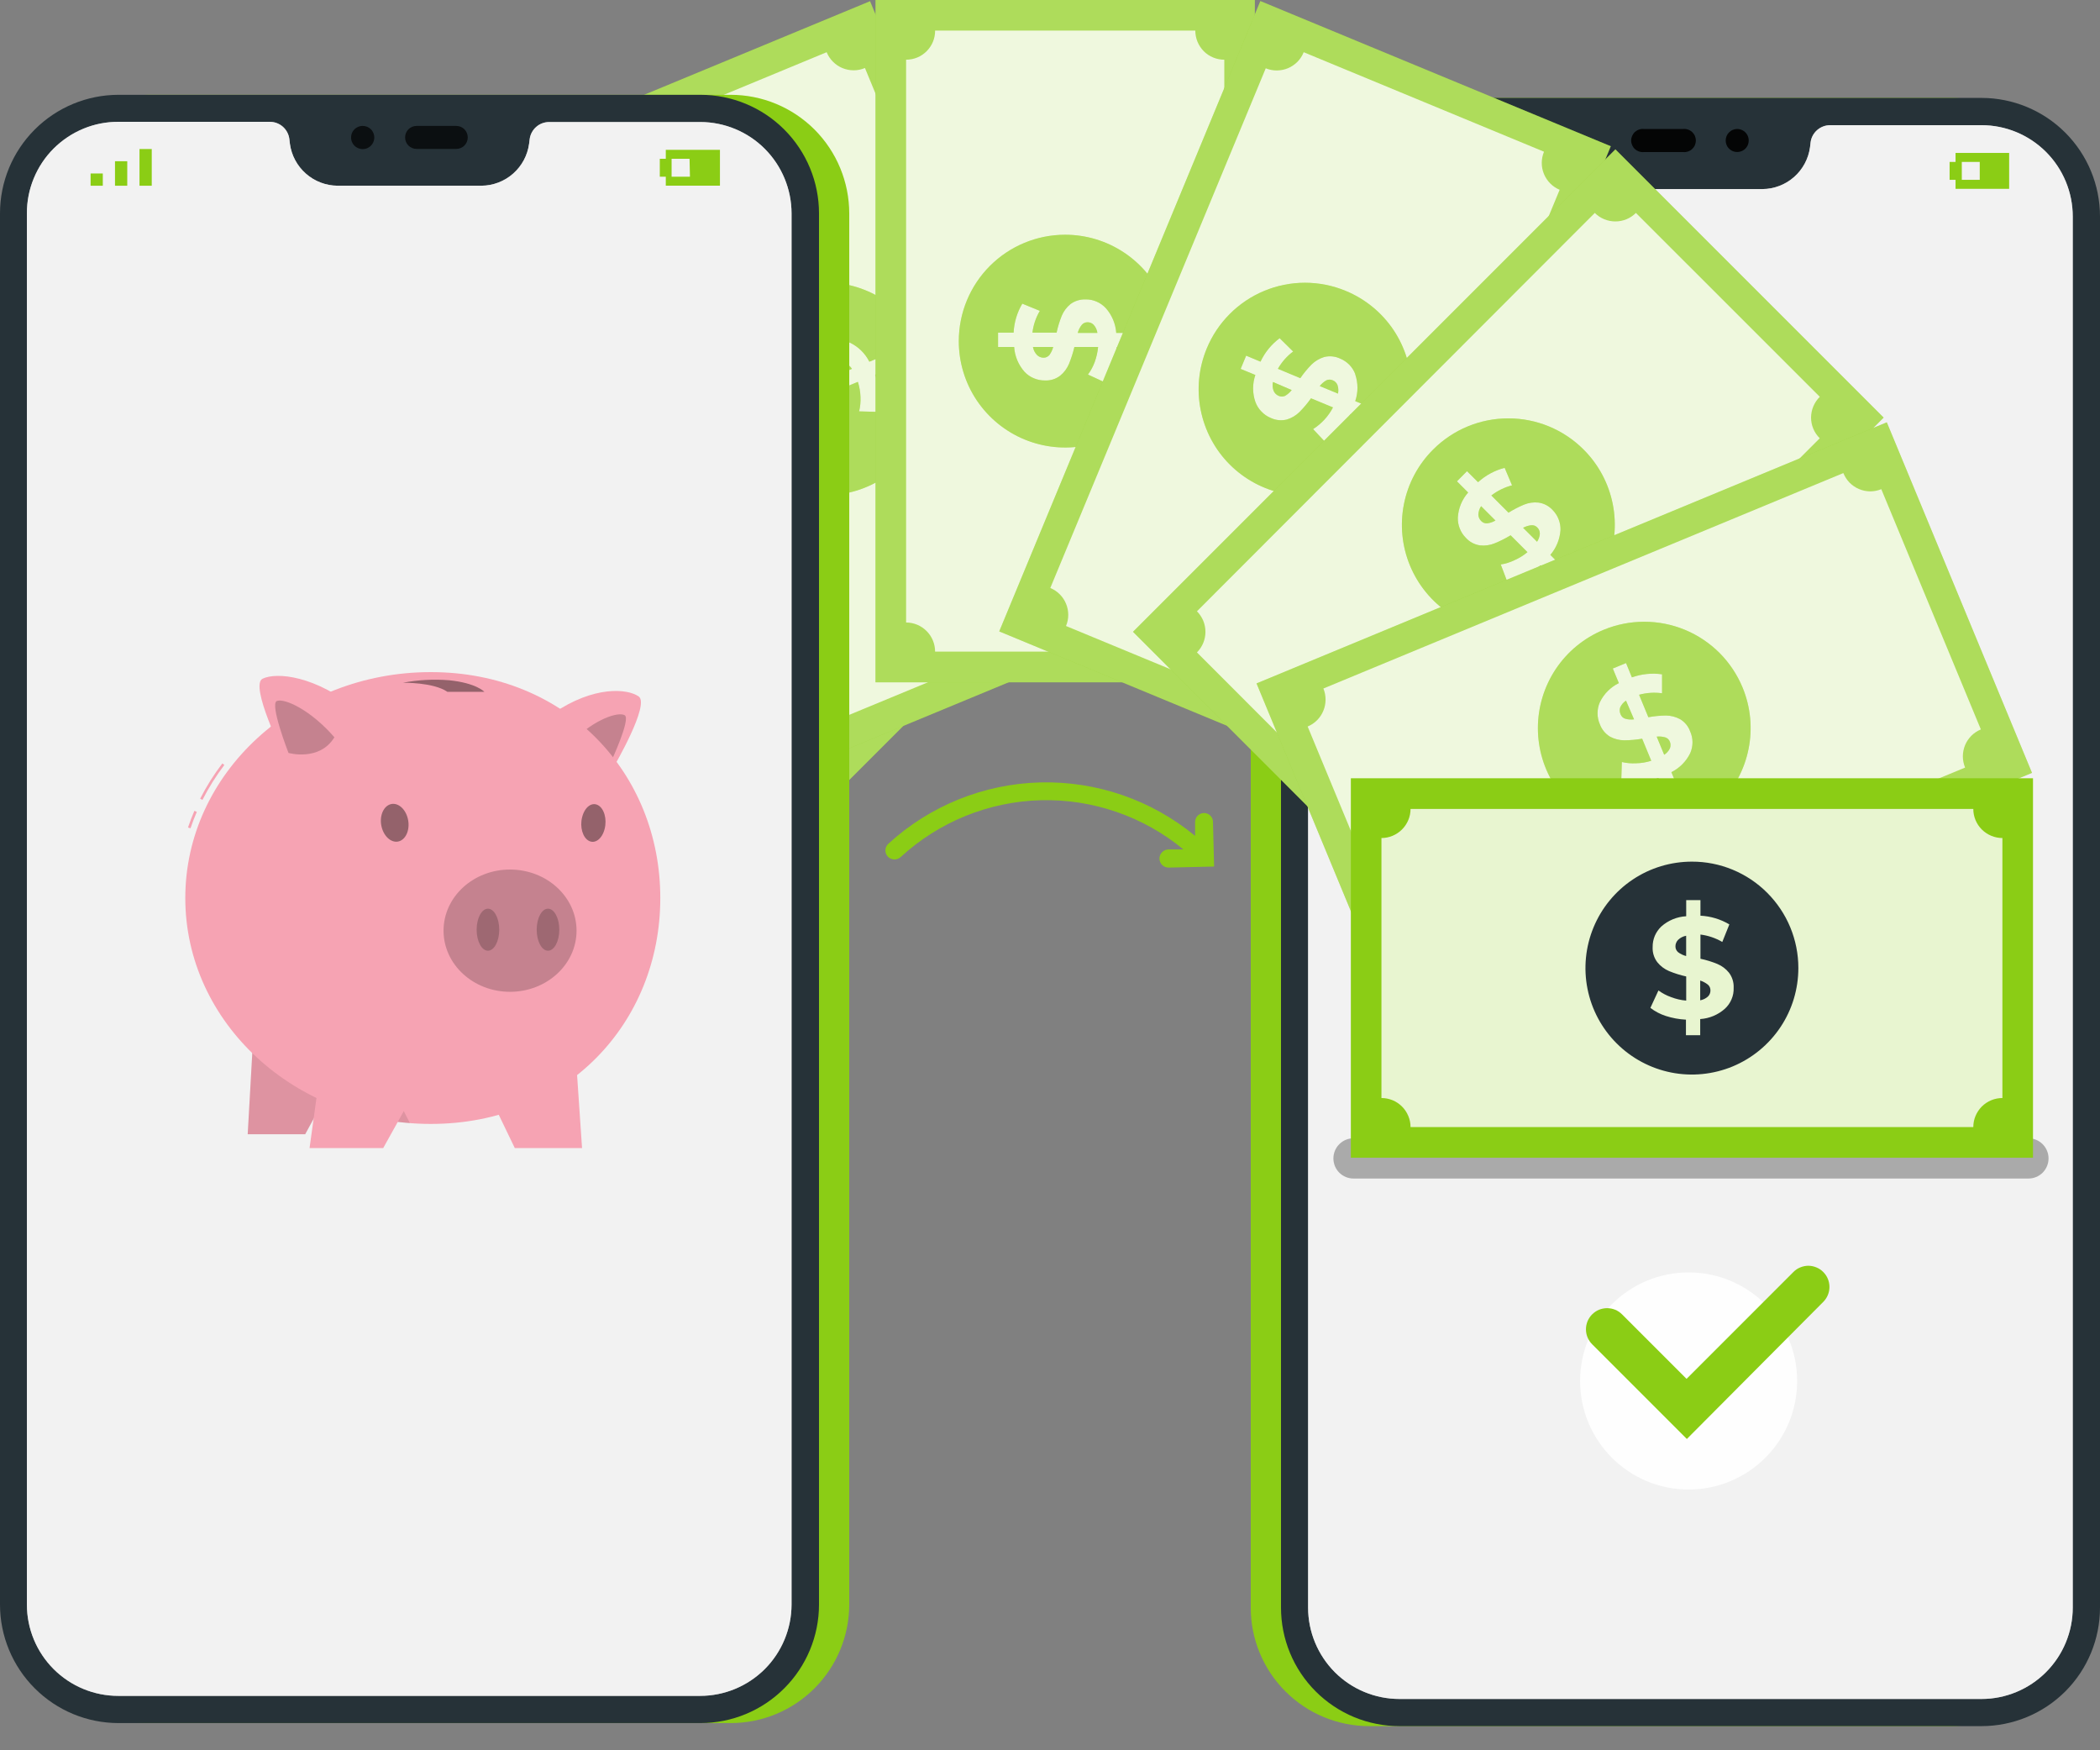 <svg width="42" height="35" viewBox="0 0 42 35" fill="none" xmlns="http://www.w3.org/2000/svg">
<rect x="0" y="0" width="42" height="35" fill="#808080" stroke="none"/>
<path d="M27.385 34.517H39.024C39.653 34.517 40.256 34.267 40.701 33.823C41.145 33.378 41.395 32.775 41.395 32.146V4.329C41.395 3.7 41.145 3.097 40.7 2.653C40.256 2.208 39.653 1.958 39.024 1.958H27.385C26.757 1.958 26.154 2.208 25.709 2.652C25.264 3.097 25.015 3.7 25.015 4.329V32.146C25.014 32.458 25.076 32.766 25.195 33.054C25.314 33.342 25.488 33.603 25.709 33.823C25.929 34.043 26.19 34.218 26.478 34.337C26.766 34.456 27.074 34.517 27.385 34.517Z" fill="#8BCD15"/>
<path d="M27.991 34.517H39.63C40.258 34.517 40.861 34.267 41.306 33.823C41.751 33.378 42 32.775 42 32.146V4.329C42 3.7 41.75 3.097 41.306 2.653C40.861 2.208 40.258 1.958 39.63 1.958H27.991C27.68 1.958 27.371 2.019 27.084 2.138C26.796 2.258 26.535 2.432 26.314 2.652C26.094 2.872 25.92 3.134 25.801 3.421C25.681 3.709 25.62 4.017 25.62 4.329V32.146C25.62 32.458 25.681 32.766 25.8 33.054C25.919 33.342 26.094 33.603 26.314 33.823C26.534 34.043 26.796 34.218 27.083 34.337C27.371 34.456 27.679 34.517 27.991 34.517Z" fill="#263238"/>
<path d="M27.99 2.503H31.015C31.11 2.503 31.203 2.537 31.275 2.601C31.347 2.664 31.393 2.751 31.405 2.846L31.418 2.941C31.448 3.173 31.562 3.386 31.737 3.54C31.913 3.694 32.138 3.78 32.372 3.781H35.247C35.48 3.78 35.706 3.694 35.881 3.54C36.056 3.386 36.17 3.173 36.201 2.941L36.212 2.846C36.224 2.751 36.271 2.664 36.343 2.601C36.415 2.538 36.508 2.503 36.604 2.503H39.629C40.113 2.503 40.577 2.695 40.92 3.038C41.262 3.38 41.455 3.845 41.455 4.329V32.147C41.455 32.631 41.262 33.096 40.92 33.438C40.578 33.781 40.113 33.974 39.629 33.974H27.99C27.505 33.974 27.04 33.782 26.697 33.439C26.355 33.096 26.162 32.631 26.162 32.147V4.329C26.163 3.844 26.355 3.38 26.698 3.038C27.041 2.695 27.505 2.503 27.99 2.503Z" fill="#BDBDBD"/>
<path opacity="0.8" d="M27.99 2.503H31.015C31.11 2.503 31.203 2.537 31.275 2.601C31.347 2.664 31.393 2.751 31.405 2.846L31.418 2.941C31.448 3.173 31.562 3.386 31.737 3.54C31.913 3.694 32.138 3.78 32.372 3.781H35.247C35.48 3.78 35.706 3.694 35.881 3.54C36.056 3.386 36.17 3.173 36.201 2.941L36.212 2.846C36.224 2.751 36.271 2.664 36.343 2.601C36.415 2.538 36.508 2.503 36.604 2.503H39.629C40.113 2.503 40.577 2.695 40.92 3.038C41.262 3.38 41.455 3.845 41.455 4.329V32.147C41.455 32.631 41.262 33.096 40.92 33.438C40.578 33.781 40.113 33.974 39.629 33.974H27.99C27.505 33.974 27.04 33.782 26.697 33.439C26.355 33.096 26.162 32.631 26.162 32.147V4.329C26.163 3.844 26.355 3.38 26.698 3.038C27.041 2.695 27.505 2.503 27.99 2.503Z" fill="white"/>
<g opacity="0.9">
<path d="M34.514 2.811C34.514 2.857 34.528 2.901 34.553 2.939C34.579 2.976 34.615 3.006 34.657 3.023C34.699 3.04 34.745 3.044 34.79 3.035C34.835 3.026 34.876 3.004 34.908 2.972C34.94 2.94 34.962 2.899 34.97 2.854C34.979 2.809 34.974 2.763 34.957 2.721C34.939 2.679 34.91 2.643 34.872 2.618C34.834 2.593 34.79 2.579 34.744 2.579C34.714 2.579 34.684 2.585 34.656 2.597C34.627 2.608 34.602 2.626 34.581 2.647C34.559 2.669 34.542 2.694 34.531 2.722C34.519 2.751 34.514 2.781 34.514 2.811Z" fill="black"/>
<path d="M32.874 2.579H33.666C33.698 2.576 33.73 2.58 33.76 2.591C33.791 2.601 33.819 2.618 33.842 2.639C33.866 2.661 33.885 2.688 33.898 2.717C33.91 2.746 33.917 2.778 33.917 2.81C33.917 2.842 33.91 2.874 33.898 2.903C33.885 2.933 33.866 2.959 33.842 2.981C33.819 3.003 33.791 3.019 33.76 3.03C33.73 3.04 33.698 3.044 33.666 3.041H32.874C32.842 3.044 32.81 3.04 32.78 3.03C32.749 3.019 32.722 3.003 32.698 2.981C32.674 2.959 32.656 2.933 32.643 2.903C32.63 2.874 32.623 2.842 32.623 2.81C32.623 2.778 32.63 2.746 32.643 2.717C32.656 2.688 32.674 2.661 32.698 2.639C32.722 2.618 32.749 2.601 32.78 2.591C32.81 2.58 32.842 2.576 32.874 2.579Z" fill="black"/>
</g>
<path d="M27.851 3.531H27.606V3.776H27.851V3.531Z" fill="#8BCD15"/>
<path d="M28.097 3.531V3.776H28.342V3.531V3.286H28.097V3.531Z" fill="#8BCD15"/>
<path d="M28.587 3.041V3.286V3.531V3.776H28.832V3.531V3.286V3.041H28.587Z" fill="#8BCD15"/>
<path d="M39.111 3.058V3.238H38.992V3.596H39.111V3.776H40.183V3.058H39.111ZM39.595 3.596H39.236V3.238H39.595V3.596Z" fill="#8BCD15"/>
<path opacity="0.9" d="M33.772 29.786C34.971 29.786 35.943 28.814 35.943 27.615C35.943 26.416 34.971 25.444 33.772 25.444C32.574 25.444 31.602 26.416 31.602 27.615C31.602 28.814 32.574 29.786 33.772 29.786Z" fill="white"/>
<path d="M33.737 28.775L31.843 26.881C31.804 26.842 31.773 26.796 31.751 26.744C31.73 26.693 31.719 26.638 31.719 26.582C31.719 26.527 31.73 26.472 31.751 26.42C31.773 26.369 31.804 26.322 31.843 26.283C31.883 26.244 31.929 26.212 31.98 26.191C32.032 26.17 32.087 26.159 32.142 26.159C32.198 26.159 32.253 26.17 32.304 26.191C32.356 26.212 32.402 26.244 32.441 26.283L33.731 27.573L35.868 25.436C35.907 25.396 35.953 25.365 36.005 25.344C36.056 25.323 36.111 25.311 36.167 25.311C36.222 25.311 36.277 25.323 36.328 25.344C36.38 25.365 36.426 25.396 36.465 25.436C36.545 25.515 36.589 25.622 36.589 25.735C36.589 25.847 36.545 25.954 36.465 26.034L33.737 28.775Z" fill="#8BCD15"/>
<path opacity="0.3" d="M40.568 23.567H27.071C26.964 23.567 26.861 23.525 26.786 23.45C26.71 23.374 26.668 23.271 26.668 23.165C26.668 23.058 26.71 22.955 26.786 22.88C26.861 22.804 26.964 22.762 27.071 22.762H40.568C40.675 22.762 40.777 22.804 40.853 22.88C40.928 22.955 40.971 23.058 40.971 23.165C40.971 23.271 40.928 23.374 40.853 23.45C40.777 23.525 40.675 23.567 40.568 23.567Z" fill="black"/>
<path d="M15.59 15.563H1.946V23.151H15.59V15.563Z" fill="#8BCD15"/>
<path opacity="0.3" d="M15.59 15.563H1.946V23.151H15.59V15.563Z" fill="white"/>
<path opacity="0.8" d="M14.978 21.957V16.758C14.823 16.758 14.675 16.696 14.566 16.587C14.457 16.478 14.396 16.33 14.396 16.176H3.14C3.14 16.33 3.079 16.478 2.97 16.587C2.861 16.696 2.713 16.758 2.559 16.758V21.957C2.635 21.957 2.711 21.972 2.781 22.001C2.852 22.03 2.916 22.073 2.97 22.127C3.024 22.181 3.067 22.245 3.096 22.316C3.125 22.386 3.14 22.462 3.14 22.538H14.397C14.397 22.384 14.459 22.237 14.567 22.128C14.676 22.018 14.823 21.957 14.978 21.957Z" fill="white"/>
<path d="M8.435 18.923C8.434 18.945 8.439 18.968 8.449 18.988C8.458 19.009 8.472 19.026 8.489 19.041C8.537 19.077 8.592 19.104 8.651 19.118V18.712C8.59 18.723 8.534 18.752 8.489 18.794C8.455 18.828 8.435 18.875 8.435 18.923Z" fill="#8BCD15"/>
<path d="M8.935 19.608V20.003C8.994 19.994 9.05 19.968 9.096 19.929C9.112 19.913 9.125 19.894 9.134 19.872C9.143 19.851 9.147 19.828 9.147 19.805C9.148 19.783 9.143 19.761 9.134 19.741C9.125 19.721 9.111 19.703 9.094 19.689C9.047 19.652 8.993 19.625 8.935 19.608Z" fill="#8BCD15"/>
<path d="M8.768 17.23C8.347 17.229 7.935 17.354 7.585 17.588C7.235 17.821 6.961 18.154 6.8 18.543C6.639 18.932 6.596 19.36 6.679 19.773C6.761 20.186 6.963 20.566 7.261 20.864C7.559 21.162 7.939 21.364 8.352 21.447C8.765 21.529 9.193 21.486 9.582 21.325C9.971 21.164 10.304 20.89 10.537 20.54C10.771 20.19 10.896 19.778 10.896 19.357C10.895 18.793 10.671 18.252 10.272 17.853C9.873 17.454 9.332 17.23 8.768 17.23ZM9.427 20.172C9.29 20.294 9.117 20.366 8.934 20.378V20.701H8.647V20.39C8.511 20.383 8.376 20.358 8.246 20.316C8.135 20.28 8.031 20.226 7.938 20.154L8.099 19.806C8.177 19.863 8.263 19.908 8.354 19.94C8.45 19.977 8.55 20 8.652 20.009V19.526C8.536 19.5 8.421 19.463 8.311 19.418C8.219 19.38 8.139 19.319 8.077 19.242C8.01 19.155 7.977 19.046 7.982 18.936C7.981 18.86 7.996 18.784 8.026 18.714C8.056 18.644 8.1 18.581 8.156 18.528C8.293 18.405 8.468 18.333 8.652 18.322V18H8.939V18.311C9.143 18.321 9.342 18.381 9.518 18.485L9.374 18.836C9.241 18.758 9.093 18.707 8.939 18.688V19.172C9.054 19.196 9.167 19.231 9.276 19.276C9.367 19.314 9.448 19.373 9.51 19.45C9.576 19.537 9.609 19.644 9.603 19.753C9.606 19.832 9.592 19.91 9.562 19.982C9.531 20.055 9.485 20.119 9.427 20.172Z" fill="#8BCD15"/>
<g opacity="0.3">
<path d="M8.435 18.923C8.434 18.945 8.439 18.968 8.449 18.988C8.458 19.009 8.472 19.026 8.489 19.041C8.537 19.077 8.592 19.104 8.651 19.118V18.712C8.59 18.723 8.534 18.752 8.489 18.794C8.455 18.828 8.435 18.875 8.435 18.923Z" fill="white"/>
<path d="M8.934 19.608V20.003C8.993 19.994 9.049 19.968 9.095 19.929C9.111 19.913 9.124 19.894 9.133 19.872C9.142 19.851 9.146 19.828 9.146 19.805C9.147 19.783 9.142 19.761 9.133 19.741C9.124 19.721 9.11 19.703 9.093 19.689C9.046 19.652 8.992 19.625 8.934 19.608Z" fill="white"/>
<path d="M8.768 17.23C8.347 17.229 7.935 17.354 7.585 17.588C7.235 17.821 6.961 18.154 6.8 18.543C6.639 18.932 6.596 19.36 6.679 19.773C6.761 20.186 6.963 20.566 7.261 20.864C7.559 21.162 7.939 21.364 8.352 21.447C8.765 21.529 9.193 21.486 9.582 21.325C9.971 21.164 10.304 20.89 10.537 20.54C10.771 20.19 10.896 19.778 10.896 19.357C10.895 18.793 10.671 18.252 10.272 17.853C9.873 17.454 9.332 17.23 8.768 17.23ZM9.427 20.172C9.29 20.294 9.117 20.366 8.934 20.378V20.701H8.647V20.39C8.511 20.383 8.376 20.358 8.246 20.316C8.135 20.28 8.031 20.226 7.938 20.154L8.099 19.806C8.177 19.863 8.263 19.908 8.354 19.94C8.45 19.977 8.55 20 8.652 20.009V19.526C8.536 19.5 8.421 19.463 8.311 19.418C8.219 19.38 8.139 19.319 8.077 19.242C8.01 19.155 7.977 19.046 7.982 18.936C7.981 18.86 7.996 18.784 8.026 18.714C8.056 18.644 8.1 18.581 8.156 18.528C8.293 18.405 8.468 18.333 8.652 18.322V18H8.939V18.311C9.143 18.321 9.342 18.381 9.518 18.485L9.374 18.836C9.241 18.758 9.093 18.707 8.939 18.688V19.172C9.054 19.196 9.167 19.231 9.276 19.276C9.367 19.314 9.448 19.373 9.51 19.45C9.576 19.537 9.609 19.644 9.603 19.753C9.606 19.832 9.592 19.91 9.562 19.982C9.531 20.055 9.485 20.119 9.427 20.172Z" fill="white"/>
</g>
<path d="M4.871 8.445L1.968 15.455L14.573 20.676L17.477 13.666L4.871 8.445Z" fill="#8BCD15"/>
<path opacity="0.3" d="M4.871 8.445L1.968 15.455L14.573 20.676L17.477 13.666L4.871 8.445Z" fill="white"/>
<path opacity="0.8" d="M4.982 9.783L2.991 14.587C3.062 14.616 3.126 14.659 3.18 14.713C3.234 14.767 3.277 14.831 3.306 14.902C3.335 14.973 3.35 15.048 3.35 15.125C3.35 15.201 3.335 15.277 3.305 15.348L13.705 19.654C13.734 19.583 13.777 19.519 13.831 19.465C13.885 19.411 13.949 19.368 14.019 19.339C14.09 19.31 14.165 19.295 14.242 19.295C14.318 19.295 14.394 19.31 14.464 19.339L16.454 14.543C16.312 14.484 16.199 14.37 16.14 14.228C16.081 14.085 16.081 13.925 16.14 13.783L5.741 9.467C5.712 9.537 5.669 9.602 5.615 9.656C5.561 9.71 5.497 9.753 5.427 9.782C5.356 9.812 5.281 9.827 5.204 9.827C5.128 9.827 5.052 9.812 4.982 9.783Z" fill="white"/>
<path d="M9.863 15.088C9.872 15.068 9.878 15.046 9.878 15.023C9.878 15.001 9.872 14.979 9.863 14.959C9.834 14.908 9.795 14.863 9.748 14.828L9.587 15.202C9.646 15.215 9.708 15.21 9.764 15.188C9.809 15.168 9.844 15.132 9.863 15.088Z" fill="#8BCD15"/>
<path d="M9.666 14.266L9.816 13.902C9.759 13.888 9.699 13.892 9.645 13.912C9.623 13.92 9.604 13.932 9.588 13.948C9.572 13.964 9.559 13.984 9.551 14.005C9.541 14.025 9.536 14.047 9.536 14.069C9.536 14.092 9.541 14.114 9.551 14.134C9.581 14.185 9.62 14.229 9.666 14.266Z" fill="#8BCD15"/>
<path d="M8.909 16.527C9.298 16.688 9.725 16.729 10.138 16.647C10.551 16.565 10.93 16.362 11.227 16.065C11.524 15.767 11.727 15.388 11.809 14.975C11.89 14.563 11.848 14.135 11.687 13.746C11.526 13.358 11.253 13.026 10.904 12.792C10.554 12.558 10.143 12.434 9.722 12.434C9.301 12.434 8.89 12.558 8.54 12.792C8.19 13.026 7.918 13.358 7.757 13.747C7.65 14.005 7.595 14.282 7.595 14.561C7.595 14.841 7.65 15.117 7.757 15.376C7.864 15.634 8.021 15.868 8.218 16.066C8.416 16.263 8.651 16.42 8.909 16.527ZM9.426 13.555C9.6 13.496 9.788 13.496 9.961 13.555L10.082 13.26L10.347 13.37L10.227 13.656C10.351 13.715 10.466 13.79 10.571 13.879C10.66 13.952 10.736 14.04 10.796 14.138L10.519 14.401C10.469 14.319 10.407 14.245 10.335 14.18C10.26 14.11 10.175 14.049 10.084 14.001L9.902 14.441C10 14.511 10.092 14.589 10.177 14.673C10.247 14.743 10.298 14.83 10.326 14.925C10.355 15.032 10.344 15.147 10.295 15.247C10.267 15.318 10.225 15.382 10.171 15.435C10.117 15.489 10.052 15.53 9.981 15.556C9.806 15.617 9.616 15.617 9.441 15.556L9.32 15.848L9.057 15.739L9.175 15.452C8.99 15.364 8.83 15.233 8.708 15.07L8.973 14.799C9.067 14.923 9.185 15.027 9.32 15.104L9.505 14.656C9.408 14.588 9.317 14.513 9.233 14.43C9.163 14.36 9.112 14.274 9.085 14.18C9.055 14.073 9.065 13.958 9.114 13.858C9.142 13.789 9.184 13.726 9.238 13.674C9.292 13.621 9.356 13.581 9.426 13.555Z" fill="#8BCD15"/>
<g opacity="0.3">
<path d="M9.863 15.088C9.873 15.068 9.879 15.046 9.879 15.023C9.879 15.001 9.873 14.979 9.863 14.959C9.835 14.908 9.796 14.863 9.749 14.828L9.588 15.202C9.647 15.215 9.709 15.21 9.765 15.188C9.81 15.168 9.845 15.132 9.863 15.088Z" fill="white"/>
<path d="M9.667 14.266L9.817 13.902C9.76 13.888 9.7 13.892 9.646 13.912C9.624 13.92 9.605 13.932 9.589 13.948C9.573 13.964 9.56 13.984 9.552 14.005C9.542 14.025 9.537 14.047 9.537 14.069C9.537 14.092 9.542 14.114 9.552 14.134C9.582 14.185 9.621 14.229 9.667 14.266Z" fill="white"/>
<path d="M8.909 16.527C9.298 16.688 9.725 16.729 10.138 16.647C10.551 16.565 10.93 16.362 11.227 16.065C11.524 15.767 11.727 15.388 11.809 14.975C11.89 14.563 11.848 14.135 11.687 13.746C11.526 13.358 11.253 13.026 10.904 12.792C10.554 12.558 10.143 12.434 9.722 12.434C9.301 12.434 8.89 12.558 8.54 12.792C8.19 13.026 7.918 13.358 7.757 13.747C7.65 14.005 7.595 14.282 7.595 14.561C7.595 14.841 7.65 15.117 7.757 15.376C7.864 15.634 8.021 15.868 8.218 16.066C8.416 16.263 8.651 16.42 8.909 16.527ZM9.426 13.555C9.6 13.496 9.788 13.496 9.961 13.555L10.082 13.26L10.347 13.37L10.227 13.656C10.351 13.715 10.466 13.79 10.571 13.879C10.66 13.952 10.736 14.04 10.796 14.138L10.519 14.401C10.469 14.319 10.407 14.245 10.335 14.18C10.26 14.11 10.175 14.049 10.084 14.001L9.902 14.441C10 14.511 10.092 14.589 10.177 14.673C10.247 14.743 10.298 14.83 10.326 14.925C10.355 15.032 10.344 15.147 10.295 15.247C10.267 15.318 10.225 15.382 10.171 15.435C10.117 15.489 10.052 15.53 9.981 15.556C9.806 15.617 9.616 15.617 9.441 15.556L9.32 15.848L9.057 15.739L9.175 15.452C8.99 15.364 8.83 15.233 8.708 15.07L8.973 14.799C9.067 14.923 9.185 15.027 9.32 15.104L9.505 14.656C9.408 14.588 9.317 14.513 9.233 14.43C9.163 14.36 9.112 14.274 9.085 14.18C9.055 14.073 9.065 13.958 9.114 13.858C9.142 13.789 9.184 13.726 9.238 13.674C9.292 13.621 9.356 13.581 9.426 13.555Z" fill="white"/>
</g>
<path d="M10.299 2.988L4.934 8.354L14.581 18.001L19.946 12.636L10.299 2.988Z" fill="#8BCD15"/>
<path opacity="0.3" d="M10.299 2.988L4.934 8.354L14.581 18.001L19.946 12.636L10.299 2.988Z" fill="white"/>
<path opacity="0.8" d="M9.885 4.264L6.211 7.935C6.265 7.989 6.308 8.053 6.337 8.124C6.367 8.194 6.382 8.27 6.382 8.346C6.382 8.423 6.367 8.498 6.337 8.569C6.308 8.639 6.265 8.703 6.211 8.757L14.169 16.717C14.278 16.608 14.426 16.547 14.581 16.547C14.735 16.547 14.883 16.608 14.992 16.717L18.669 13.039C18.614 12.986 18.572 12.921 18.542 12.851C18.513 12.78 18.498 12.705 18.498 12.628C18.498 12.552 18.513 12.476 18.542 12.406C18.572 12.335 18.614 12.271 18.669 12.217L10.71 4.258C10.657 4.313 10.593 4.357 10.523 4.387C10.452 4.417 10.376 4.433 10.299 4.433C10.223 4.434 10.146 4.419 10.075 4.39C10.004 4.361 9.94 4.318 9.885 4.264Z" fill="white"/>
<path d="M12.367 11.035C12.384 11.02 12.396 11.001 12.404 10.98C12.412 10.959 12.415 10.936 12.413 10.914C12.403 10.857 12.384 10.803 12.355 10.753L12.069 11.04C12.117 11.073 12.173 11.092 12.23 11.095C12.256 11.095 12.282 11.09 12.305 11.079C12.329 11.069 12.35 11.054 12.367 11.035Z" fill="#8BCD15"/>
<path d="M12.501 10.2L12.779 9.921C12.731 9.887 12.675 9.868 12.617 9.864C12.595 9.864 12.572 9.868 12.551 9.876C12.53 9.885 12.511 9.898 12.495 9.914C12.479 9.93 12.466 9.949 12.459 9.97C12.451 9.991 12.448 10.013 12.45 10.035C12.456 10.093 12.474 10.149 12.501 10.2Z" fill="#8BCD15"/>
<path d="M10.934 11.999C11.232 12.297 11.611 12.5 12.024 12.582C12.437 12.664 12.865 12.622 13.255 12.461C13.644 12.3 13.976 12.027 14.21 11.677C14.444 11.327 14.569 10.915 14.569 10.494C14.569 10.073 14.444 9.661 14.21 9.311C13.976 8.961 13.644 8.688 13.255 8.527C12.865 8.366 12.437 8.324 12.024 8.406C11.611 8.489 11.232 8.692 10.934 8.99C10.536 9.389 10.312 9.93 10.312 10.494C10.312 11.058 10.536 11.599 10.934 11.999ZM12.546 9.452C12.729 9.463 12.904 9.534 13.042 9.655L13.268 9.428L13.469 9.631L13.25 9.85C13.341 9.952 13.419 10.065 13.48 10.187C13.536 10.287 13.573 10.396 13.59 10.509L13.232 10.645C13.218 10.55 13.19 10.458 13.149 10.371C13.106 10.277 13.052 10.19 12.987 10.11L12.649 10.447C12.712 10.549 12.766 10.657 12.81 10.769C12.847 10.861 12.861 10.96 12.852 11.059C12.836 11.168 12.783 11.268 12.702 11.343C12.648 11.396 12.584 11.438 12.513 11.466C12.443 11.494 12.367 11.507 12.291 11.504C12.107 11.493 11.931 11.421 11.793 11.297L11.569 11.521L11.374 11.32L11.593 11.101C11.456 10.949 11.358 10.766 11.308 10.568L11.656 10.421C11.696 10.571 11.765 10.712 11.861 10.835L12.204 10.492C12.141 10.393 12.087 10.288 12.043 10.179C12.006 10.088 11.991 9.989 12.001 9.891C12.017 9.783 12.069 9.684 12.149 9.61C12.201 9.558 12.264 9.517 12.333 9.49C12.402 9.463 12.475 9.45 12.549 9.452H12.546Z" fill="#8BCD15"/>
<g opacity="0.3">
<path d="M12.367 11.035C12.383 11.02 12.395 11.001 12.403 10.98C12.411 10.959 12.414 10.936 12.412 10.914C12.402 10.857 12.383 10.803 12.354 10.753L12.068 11.04C12.116 11.073 12.172 11.092 12.229 11.095C12.255 11.095 12.281 11.09 12.304 11.079C12.328 11.069 12.349 11.054 12.367 11.035Z" fill="white"/>
<path d="M12.501 10.2L12.778 9.921C12.73 9.887 12.674 9.868 12.617 9.864C12.594 9.864 12.571 9.868 12.55 9.876C12.529 9.885 12.51 9.898 12.494 9.914C12.478 9.93 12.465 9.949 12.458 9.97C12.45 9.991 12.447 10.013 12.449 10.035C12.455 10.093 12.473 10.149 12.501 10.2Z" fill="white"/>
<path d="M10.934 11.999C11.232 12.297 11.611 12.5 12.024 12.582C12.437 12.664 12.865 12.622 13.255 12.461C13.644 12.3 13.976 12.027 14.21 11.677C14.444 11.327 14.569 10.915 14.569 10.494C14.569 10.073 14.444 9.661 14.21 9.311C13.976 8.961 13.644 8.688 13.255 8.527C12.865 8.366 12.437 8.324 12.024 8.406C11.611 8.489 11.232 8.692 10.934 8.99C10.536 9.389 10.312 9.93 10.312 10.494C10.312 11.058 10.536 11.599 10.934 11.999ZM12.546 9.452C12.729 9.463 12.904 9.534 13.042 9.655L13.268 9.428L13.469 9.631L13.25 9.85C13.341 9.952 13.419 10.065 13.48 10.187C13.536 10.287 13.573 10.396 13.59 10.509L13.232 10.645C13.218 10.55 13.19 10.458 13.149 10.371C13.106 10.277 13.052 10.19 12.987 10.11L12.649 10.447C12.712 10.549 12.766 10.657 12.81 10.769C12.847 10.861 12.861 10.96 12.852 11.059C12.836 11.168 12.783 11.268 12.702 11.343C12.648 11.396 12.584 11.438 12.513 11.466C12.443 11.494 12.367 11.507 12.291 11.504C12.107 11.493 11.931 11.421 11.793 11.297L11.569 11.521L11.374 11.32L11.593 11.101C11.456 10.949 11.358 10.766 11.308 10.568L11.656 10.421C11.696 10.571 11.765 10.712 11.861 10.835L12.204 10.492C12.141 10.393 12.087 10.288 12.043 10.179C12.006 10.088 11.991 9.989 12.001 9.891C12.017 9.783 12.069 9.684 12.149 9.61C12.201 9.558 12.264 9.517 12.333 9.49C12.402 9.463 12.475 9.45 12.549 9.452H12.546Z" fill="white"/>
</g>
<path d="M17.401 0.024L10.391 2.928L15.612 15.533L22.622 12.629L17.401 0.024Z" fill="#8BCD15"/>
<path opacity="0.3" d="M17.401 0.024L10.391 2.928L15.612 15.533L22.622 12.629L17.401 0.024Z" fill="white"/>
<path opacity="0.8" d="M16.533 1.044L11.728 3.034C11.757 3.105 11.771 3.181 11.771 3.258C11.771 3.335 11.755 3.411 11.725 3.482C11.695 3.552 11.651 3.617 11.596 3.67C11.541 3.724 11.477 3.766 11.405 3.795L15.713 14.193C15.784 14.164 15.859 14.149 15.935 14.149C16.012 14.148 16.087 14.163 16.158 14.193C16.228 14.222 16.292 14.265 16.346 14.319C16.4 14.373 16.443 14.437 16.472 14.507L21.278 12.518C21.248 12.448 21.233 12.372 21.233 12.296C21.233 12.219 21.248 12.143 21.277 12.073C21.306 12.002 21.349 11.938 21.403 11.884C21.457 11.83 21.521 11.787 21.592 11.758L17.299 1.36C17.228 1.39 17.152 1.406 17.075 1.406C16.998 1.406 16.921 1.391 16.85 1.362C16.779 1.333 16.714 1.289 16.66 1.235C16.605 1.18 16.562 1.115 16.533 1.044Z" fill="white"/>
<path d="M16.232 8.248C16.253 8.24 16.272 8.227 16.287 8.211C16.303 8.194 16.314 8.174 16.32 8.153C16.335 8.096 16.338 8.037 16.332 7.979L15.956 8.14C15.988 8.192 16.036 8.232 16.093 8.256C16.116 8.264 16.139 8.267 16.163 8.266C16.187 8.264 16.21 8.258 16.232 8.248Z" fill="#8BCD15"/>
<path d="M16.675 7.528L17.039 7.376C17.008 7.328 16.964 7.289 16.912 7.264C16.891 7.254 16.868 7.249 16.845 7.249C16.822 7.249 16.799 7.254 16.778 7.264C16.758 7.272 16.739 7.285 16.724 7.301C16.709 7.317 16.698 7.336 16.691 7.357C16.675 7.412 16.669 7.47 16.675 7.528Z" fill="#8BCD15"/>
<path d="M14.539 8.592C14.701 8.981 14.974 9.313 15.324 9.547C15.675 9.78 16.087 9.905 16.508 9.904C16.929 9.904 17.341 9.778 17.691 9.544C18.04 9.31 18.313 8.977 18.473 8.587C18.634 8.198 18.675 7.77 18.593 7.357C18.51 6.944 18.306 6.565 18.008 6.267C17.71 5.97 17.33 5.768 16.917 5.687C16.503 5.605 16.076 5.648 15.687 5.81C15.166 6.028 14.753 6.442 14.538 6.964C14.323 7.485 14.323 8.071 14.539 8.592ZM17.007 6.856C17.171 6.937 17.305 7.069 17.387 7.233L17.682 7.111L17.791 7.375L17.503 7.493C17.549 7.622 17.578 7.757 17.588 7.894C17.601 8.009 17.593 8.125 17.564 8.237L17.182 8.226C17.205 8.132 17.214 8.036 17.21 7.939C17.206 7.836 17.189 7.734 17.158 7.636L16.718 7.818C16.738 7.936 16.748 8.056 16.749 8.176C16.748 8.275 16.723 8.372 16.676 8.46C16.621 8.555 16.533 8.627 16.43 8.664C16.36 8.695 16.284 8.711 16.208 8.711C16.132 8.711 16.056 8.695 15.986 8.664C15.82 8.584 15.686 8.449 15.606 8.282L15.313 8.405L15.203 8.141L15.492 8.021C15.422 7.829 15.401 7.623 15.43 7.42H15.809C15.787 7.574 15.798 7.731 15.84 7.881L16.288 7.694C16.266 7.578 16.255 7.461 16.254 7.343C16.254 7.244 16.279 7.147 16.326 7.061C16.382 6.967 16.468 6.895 16.57 6.858C16.639 6.827 16.713 6.811 16.788 6.811C16.863 6.811 16.938 6.826 17.007 6.856Z" fill="#8BCD15"/>
<g opacity="0.3">
<path d="M16.232 8.249C16.253 8.241 16.272 8.228 16.287 8.212C16.303 8.195 16.314 8.175 16.32 8.154C16.335 8.097 16.338 8.038 16.332 7.979L15.956 8.141C15.988 8.193 16.036 8.233 16.093 8.257C16.116 8.265 16.139 8.268 16.163 8.267C16.187 8.265 16.21 8.259 16.232 8.249Z" fill="white"/>
<path d="M16.674 7.528L17.038 7.376C17.007 7.328 16.963 7.289 16.911 7.264C16.89 7.254 16.867 7.249 16.844 7.249C16.821 7.249 16.798 7.254 16.777 7.264C16.757 7.272 16.738 7.285 16.723 7.301C16.708 7.317 16.697 7.336 16.69 7.357C16.674 7.412 16.669 7.47 16.674 7.528Z" fill="white"/>
<path d="M14.539 8.592C14.701 8.981 14.974 9.313 15.324 9.547C15.675 9.78 16.087 9.905 16.508 9.904C16.929 9.904 17.341 9.778 17.691 9.544C18.04 9.31 18.313 8.977 18.473 8.587C18.634 8.198 18.675 7.77 18.593 7.357C18.51 6.944 18.306 6.565 18.008 6.267C17.71 5.97 17.33 5.768 16.917 5.687C16.503 5.605 16.076 5.648 15.687 5.81C15.166 6.028 14.753 6.442 14.538 6.964C14.323 7.485 14.323 8.071 14.539 8.592ZM17.007 6.856C17.171 6.937 17.305 7.069 17.387 7.233L17.682 7.111L17.791 7.375L17.503 7.493C17.549 7.622 17.578 7.757 17.588 7.894C17.601 8.009 17.593 8.125 17.564 8.237L17.182 8.226C17.205 8.132 17.214 8.036 17.21 7.939C17.206 7.836 17.189 7.734 17.158 7.636L16.718 7.818C16.738 7.936 16.748 8.056 16.749 8.176C16.748 8.275 16.723 8.372 16.676 8.46C16.621 8.555 16.533 8.627 16.43 8.664C16.36 8.695 16.284 8.711 16.208 8.711C16.132 8.711 16.056 8.695 15.986 8.664C15.82 8.584 15.686 8.449 15.606 8.282L15.313 8.405L15.203 8.141L15.492 8.021C15.422 7.829 15.401 7.623 15.43 7.42H15.809C15.787 7.574 15.798 7.731 15.84 7.881L16.288 7.694C16.266 7.578 16.255 7.461 16.254 7.343C16.254 7.244 16.279 7.147 16.326 7.061C16.382 6.967 16.468 6.895 16.57 6.858C16.639 6.827 16.713 6.811 16.788 6.811C16.863 6.811 16.938 6.826 17.007 6.856Z" fill="white"/>
</g>
<path d="M25.097 0H17.51V13.644H25.097V0Z" fill="#8BCD15"/>
<path opacity="0.3" d="M25.097 0H17.51V13.644H25.097V0Z" fill="white"/>
<path opacity="0.8" d="M23.906 0.612H18.702C18.703 0.689 18.688 0.764 18.659 0.835C18.63 0.905 18.587 0.97 18.533 1.024C18.479 1.078 18.415 1.121 18.345 1.15C18.274 1.179 18.198 1.194 18.122 1.194V12.448C18.276 12.448 18.424 12.51 18.532 12.619C18.641 12.728 18.702 12.876 18.702 13.03H23.906C23.906 12.876 23.967 12.728 24.076 12.619C24.185 12.51 24.332 12.448 24.486 12.448V1.194C24.41 1.194 24.334 1.179 24.264 1.15C24.193 1.121 24.129 1.078 24.075 1.024C24.022 0.97 23.979 0.905 23.95 0.835C23.921 0.764 23.906 0.689 23.906 0.612Z" fill="white"/>
<path d="M20.87 7.153C20.893 7.154 20.915 7.149 20.935 7.139C20.956 7.13 20.974 7.116 20.988 7.099C21.023 7.05 21.049 6.996 21.064 6.938H20.659C20.669 6.998 20.697 7.055 20.74 7.099C20.774 7.133 20.821 7.153 20.87 7.153Z" fill="#8BCD15"/>
<path d="M21.555 6.657H21.948C21.94 6.597 21.914 6.541 21.874 6.496C21.858 6.479 21.839 6.466 21.818 6.457C21.797 6.448 21.774 6.444 21.751 6.444C21.729 6.444 21.707 6.448 21.686 6.458C21.666 6.467 21.648 6.48 21.634 6.498C21.597 6.545 21.57 6.599 21.555 6.657Z" fill="#8BCD15"/>
<path d="M19.176 6.822C19.176 7.242 19.3 7.654 19.534 8.004C19.768 8.353 20.1 8.626 20.489 8.787C20.878 8.948 21.305 8.99 21.718 8.908C22.131 8.826 22.51 8.623 22.807 8.326C23.105 8.028 23.307 7.649 23.39 7.237C23.472 6.824 23.43 6.396 23.268 6.008C23.108 5.619 22.835 5.287 22.485 5.053C22.135 4.819 21.724 4.694 21.303 4.694C20.739 4.694 20.198 4.918 19.799 5.317C19.4 5.716 19.176 6.257 19.176 6.822ZM22.117 6.162C22.239 6.3 22.312 6.474 22.325 6.657H22.647V6.943H22.336C22.329 7.079 22.304 7.214 22.262 7.344C22.229 7.454 22.177 7.558 22.109 7.652L21.759 7.49C21.816 7.413 21.862 7.328 21.895 7.237C21.93 7.141 21.952 7.04 21.962 6.938H21.488C21.461 7.054 21.424 7.168 21.379 7.279C21.34 7.37 21.28 7.451 21.203 7.513C21.116 7.58 21.007 7.614 20.897 7.608C20.821 7.609 20.746 7.594 20.676 7.564C20.606 7.535 20.543 7.491 20.491 7.436C20.368 7.297 20.295 7.122 20.283 6.938H19.961V6.652H20.272C20.282 6.448 20.341 6.249 20.446 6.072L20.797 6.216C20.718 6.349 20.667 6.498 20.649 6.652H21.132C21.156 6.537 21.191 6.423 21.235 6.314C21.273 6.223 21.333 6.143 21.41 6.08C21.497 6.016 21.605 5.983 21.714 5.987C21.79 5.986 21.865 6.001 21.934 6.032C22.004 6.062 22.066 6.107 22.117 6.162Z" fill="#8BCD15"/>
<g opacity="0.3">
<path d="M20.869 7.153C20.892 7.154 20.914 7.149 20.934 7.139C20.955 7.13 20.973 7.116 20.987 7.099C21.022 7.05 21.048 6.996 21.063 6.938H20.658C20.668 6.998 20.696 7.055 20.739 7.099C20.773 7.133 20.82 7.153 20.869 7.153Z" fill="white"/>
<path d="M21.555 6.657H21.948C21.94 6.597 21.914 6.541 21.874 6.496C21.858 6.479 21.839 6.466 21.818 6.457C21.797 6.448 21.774 6.444 21.751 6.444C21.729 6.444 21.707 6.448 21.686 6.458C21.666 6.467 21.648 6.48 21.634 6.498C21.597 6.545 21.57 6.599 21.555 6.657Z" fill="white"/>
<path d="M19.176 6.822C19.176 7.242 19.3 7.654 19.534 8.004C19.768 8.353 20.1 8.626 20.489 8.787C20.878 8.948 21.305 8.99 21.718 8.908C22.131 8.826 22.51 8.623 22.807 8.326C23.105 8.028 23.307 7.649 23.39 7.237C23.472 6.824 23.43 6.396 23.268 6.008C23.108 5.619 22.835 5.287 22.485 5.053C22.135 4.819 21.724 4.694 21.303 4.694C20.739 4.694 20.198 4.918 19.799 5.317C19.4 5.716 19.176 6.257 19.176 6.822ZM22.117 6.162C22.239 6.3 22.312 6.474 22.325 6.657H22.647V6.943H22.336C22.329 7.079 22.304 7.214 22.262 7.344C22.229 7.454 22.177 7.558 22.109 7.652L21.759 7.49C21.816 7.413 21.862 7.328 21.895 7.237C21.93 7.141 21.952 7.04 21.962 6.938H21.488C21.461 7.054 21.424 7.168 21.379 7.279C21.34 7.37 21.28 7.451 21.203 7.513C21.116 7.58 21.007 7.614 20.897 7.608C20.821 7.609 20.746 7.594 20.676 7.564C20.606 7.535 20.543 7.491 20.491 7.436C20.368 7.297 20.295 7.122 20.283 6.938H19.961V6.652H20.272C20.282 6.448 20.341 6.249 20.446 6.072L20.797 6.216C20.718 6.349 20.667 6.498 20.649 6.652H21.132C21.156 6.537 21.191 6.423 21.235 6.314C21.273 6.223 21.333 6.143 21.41 6.08C21.497 6.016 21.605 5.983 21.714 5.987C21.79 5.986 21.865 6.001 21.934 6.032C22.004 6.062 22.066 6.107 22.117 6.162Z" fill="white"/>
</g>
<path d="M25.207 0.021L19.985 12.626L26.995 15.53L32.216 2.924L25.207 0.021Z" fill="#8BCD15"/>
<path opacity="0.3" d="M25.207 0.021L19.985 12.626L26.995 15.53L32.216 2.924L25.207 0.021Z" fill="white"/>
<path opacity="0.8" d="M30.88 3.034L26.074 1.044C26.046 1.115 26.003 1.18 25.95 1.235C25.896 1.289 25.832 1.333 25.762 1.363C25.691 1.393 25.616 1.408 25.539 1.409C25.462 1.41 25.386 1.395 25.315 1.366L21.006 11.758C21.077 11.787 21.141 11.83 21.195 11.884C21.249 11.938 21.292 12.002 21.321 12.073C21.35 12.143 21.365 12.219 21.365 12.296C21.365 12.372 21.35 12.448 21.32 12.518L26.126 14.507C26.155 14.437 26.198 14.373 26.252 14.319C26.306 14.265 26.37 14.222 26.44 14.193C26.511 14.163 26.586 14.148 26.663 14.149C26.739 14.149 26.814 14.164 26.885 14.193L31.193 3.795C31.05 3.735 30.938 3.622 30.879 3.479C30.82 3.337 30.821 3.177 30.88 3.034Z" fill="white"/>
<path d="M25.573 7.916C25.593 7.925 25.615 7.93 25.637 7.93C25.66 7.93 25.682 7.925 25.702 7.916C25.753 7.886 25.798 7.847 25.834 7.8L25.459 7.639C25.447 7.698 25.451 7.761 25.473 7.818C25.493 7.862 25.528 7.897 25.573 7.916Z" fill="#8BCD15"/>
<path d="M26.395 7.72L26.76 7.871C26.772 7.814 26.769 7.755 26.75 7.7C26.742 7.679 26.729 7.659 26.713 7.643C26.697 7.626 26.677 7.613 26.655 7.605C26.635 7.596 26.613 7.591 26.591 7.591C26.569 7.591 26.547 7.596 26.528 7.605C26.477 7.635 26.432 7.673 26.395 7.72Z" fill="#8BCD15"/>
<path d="M24.135 6.969C23.974 7.358 23.931 7.786 24.014 8.199C24.096 8.612 24.298 8.992 24.596 9.29C24.894 9.587 25.273 9.79 25.686 9.872C26.1 9.954 26.528 9.912 26.917 9.751C27.306 9.59 27.638 9.317 27.872 8.966C28.106 8.616 28.231 8.204 28.23 7.783C28.23 7.362 28.105 6.95 27.871 6.6C27.637 6.25 27.304 5.978 26.915 5.817C26.657 5.71 26.38 5.654 26.1 5.654C25.821 5.654 25.544 5.709 25.286 5.816C25.028 5.923 24.793 6.08 24.596 6.278C24.398 6.476 24.241 6.711 24.135 6.969ZM27.105 7.486C27.164 7.66 27.164 7.848 27.105 8.021L27.402 8.144L27.292 8.408L27.005 8.289C26.946 8.413 26.872 8.528 26.783 8.632C26.709 8.721 26.621 8.798 26.522 8.858L26.262 8.581C26.43 8.473 26.568 8.324 26.66 8.147L26.22 7.965C26.151 8.063 26.074 8.154 25.99 8.239C25.919 8.309 25.833 8.36 25.738 8.389C25.631 8.416 25.517 8.405 25.416 8.358C25.345 8.329 25.281 8.285 25.228 8.229C25.174 8.174 25.133 8.108 25.107 8.036C25.047 7.862 25.047 7.672 25.107 7.498L24.813 7.377L24.923 7.112L25.21 7.232C25.297 7.046 25.429 6.885 25.593 6.763L25.863 7.029C25.738 7.122 25.635 7.24 25.558 7.375L26.006 7.562C26.073 7.464 26.149 7.373 26.232 7.288C26.302 7.22 26.387 7.169 26.481 7.14C26.589 7.112 26.703 7.123 26.804 7.171C26.872 7.199 26.935 7.241 26.987 7.294C27.038 7.347 27.079 7.41 27.105 7.48V7.486Z" fill="#8BCD15"/>
<g opacity="0.3">
<path d="M25.573 7.917C25.593 7.926 25.615 7.931 25.637 7.931C25.66 7.931 25.682 7.926 25.702 7.917C25.753 7.887 25.798 7.848 25.834 7.801L25.459 7.64C25.447 7.699 25.451 7.761 25.473 7.819C25.493 7.863 25.528 7.898 25.573 7.917Z" fill="white"/>
<path d="M26.396 7.72L26.761 7.871C26.773 7.814 26.77 7.755 26.751 7.7C26.743 7.679 26.73 7.659 26.714 7.643C26.698 7.626 26.678 7.613 26.656 7.605C26.636 7.596 26.614 7.591 26.592 7.591C26.57 7.591 26.549 7.596 26.529 7.605C26.477 7.635 26.433 7.673 26.396 7.72Z" fill="white"/>
<path d="M24.135 6.969C23.974 7.358 23.931 7.786 24.014 8.199C24.096 8.612 24.298 8.992 24.596 9.29C24.894 9.587 25.273 9.79 25.686 9.872C26.1 9.954 26.528 9.912 26.917 9.751C27.306 9.59 27.638 9.317 27.872 8.966C28.106 8.616 28.231 8.204 28.23 7.783C28.23 7.362 28.105 6.95 27.871 6.6C27.637 6.25 27.304 5.978 26.915 5.817C26.657 5.71 26.38 5.654 26.1 5.654C25.821 5.654 25.544 5.709 25.286 5.816C25.028 5.923 24.793 6.08 24.596 6.278C24.398 6.476 24.241 6.711 24.135 6.969ZM27.105 7.486C27.164 7.66 27.164 7.848 27.105 8.021L27.402 8.144L27.292 8.408L27.005 8.289C26.946 8.413 26.872 8.528 26.783 8.632C26.709 8.721 26.621 8.798 26.522 8.858L26.262 8.581C26.43 8.473 26.568 8.324 26.66 8.147L26.22 7.965C26.151 8.063 26.074 8.154 25.99 8.239C25.919 8.309 25.833 8.36 25.738 8.389C25.631 8.416 25.517 8.405 25.416 8.358C25.345 8.329 25.281 8.285 25.228 8.229C25.174 8.174 25.133 8.108 25.107 8.036C25.047 7.862 25.047 7.672 25.107 7.498L24.813 7.377L24.923 7.112L25.21 7.232C25.297 7.046 25.429 6.885 25.593 6.763L25.863 7.029C25.738 7.122 25.635 7.24 25.558 7.375L26.006 7.562C26.073 7.464 26.149 7.373 26.232 7.288C26.302 7.22 26.387 7.169 26.481 7.14C26.589 7.112 26.703 7.123 26.804 7.171C26.872 7.199 26.935 7.241 26.987 7.294C27.038 7.347 27.079 7.41 27.105 7.48V7.486Z" fill="white"/>
</g>
<path d="M32.308 2.986L22.66 12.634L28.025 17.999L37.673 8.351L32.308 2.986Z" fill="#8BCD15"/>
<path opacity="0.3" d="M32.308 2.986L22.66 12.634L28.025 17.999L37.673 8.351L32.308 2.986Z" fill="white"/>
<path opacity="0.8" d="M36.396 7.935L32.718 4.258C32.664 4.312 32.6 4.355 32.53 4.384C32.459 4.413 32.384 4.428 32.307 4.428C32.231 4.428 32.156 4.413 32.085 4.384C32.014 4.355 31.95 4.312 31.896 4.258L23.939 12.224C23.993 12.278 24.035 12.342 24.065 12.412C24.094 12.483 24.109 12.559 24.109 12.635C24.109 12.711 24.094 12.787 24.065 12.857C24.035 12.928 23.993 12.992 23.939 13.046L27.613 16.724C27.722 16.615 27.87 16.553 28.025 16.553C28.179 16.553 28.327 16.615 28.436 16.724L36.395 8.764C36.34 8.71 36.296 8.645 36.266 8.574C36.236 8.503 36.221 8.426 36.221 8.349C36.222 8.272 36.237 8.196 36.267 8.125C36.297 8.054 36.341 7.989 36.396 7.935Z" fill="white"/>
<path d="M29.625 10.42C29.641 10.437 29.66 10.449 29.681 10.457C29.703 10.465 29.725 10.467 29.748 10.465C29.805 10.457 29.859 10.438 29.909 10.409L29.622 10.122C29.588 10.173 29.569 10.232 29.567 10.293C29.569 10.341 29.59 10.387 29.625 10.42Z" fill="#8BCD15"/>
<path d="M30.462 10.554L30.741 10.833C30.774 10.785 30.793 10.73 30.797 10.672C30.797 10.649 30.793 10.626 30.784 10.604C30.775 10.583 30.762 10.564 30.746 10.548C30.73 10.532 30.712 10.519 30.691 10.511C30.671 10.504 30.648 10.501 30.626 10.503C30.569 10.509 30.513 10.527 30.462 10.554Z" fill="#8BCD15"/>
<path d="M28.662 8.99C28.364 9.287 28.161 9.667 28.079 10.08C27.997 10.493 28.039 10.921 28.2 11.31C28.361 11.699 28.634 12.031 28.984 12.265C29.334 12.499 29.746 12.624 30.167 12.624C30.588 12.624 31 12.499 31.35 12.265C31.7 12.031 31.973 11.699 32.134 11.31C32.295 10.921 32.337 10.493 32.255 10.08C32.173 9.667 31.97 9.287 31.672 8.99C31.273 8.59 30.732 8.366 30.167 8.366C29.602 8.366 29.061 8.59 28.662 8.99ZM31.21 10.601C31.197 10.784 31.126 10.957 31.007 11.096L31.232 11.322L31.031 11.523L30.81 11.304C30.708 11.396 30.595 11.474 30.473 11.536C30.373 11.59 30.264 11.627 30.151 11.646L30.015 11.288C30.11 11.273 30.203 11.244 30.29 11.202C30.383 11.161 30.47 11.107 30.549 11.041L30.212 10.704C30.109 10.767 30.002 10.821 29.89 10.866C29.799 10.903 29.699 10.917 29.601 10.906C29.492 10.891 29.392 10.838 29.318 10.756C29.264 10.702 29.222 10.639 29.195 10.568C29.167 10.498 29.154 10.422 29.157 10.347C29.168 10.162 29.24 9.987 29.363 9.849L29.139 9.625L29.34 9.422L29.561 9.642C29.712 9.505 29.895 9.406 30.093 9.355L30.241 9.705C30.091 9.744 29.95 9.813 29.827 9.908L30.17 10.252C30.27 10.189 30.374 10.135 30.483 10.09C30.574 10.053 30.672 10.039 30.77 10.05C30.878 10.065 30.978 10.117 31.052 10.198C31.105 10.251 31.146 10.315 31.173 10.385C31.2 10.455 31.213 10.53 31.21 10.604V10.601Z" fill="#8BCD15"/>
<g opacity="0.3">
<path d="M29.625 10.421C29.641 10.438 29.66 10.45 29.681 10.458C29.703 10.466 29.725 10.469 29.748 10.466C29.805 10.458 29.859 10.439 29.909 10.41L29.622 10.123C29.588 10.174 29.569 10.233 29.567 10.294C29.569 10.342 29.59 10.388 29.625 10.421Z" fill="white"/>
<path d="M30.462 10.554L30.741 10.833C30.774 10.785 30.793 10.73 30.797 10.672C30.797 10.649 30.793 10.626 30.784 10.604C30.775 10.583 30.762 10.564 30.746 10.548C30.73 10.532 30.712 10.519 30.691 10.511C30.671 10.504 30.648 10.501 30.626 10.503C30.569 10.509 30.513 10.527 30.462 10.554Z" fill="white"/>
<path d="M28.662 8.99C28.364 9.287 28.161 9.667 28.079 10.08C27.997 10.493 28.039 10.921 28.2 11.31C28.361 11.699 28.634 12.031 28.984 12.265C29.334 12.499 29.746 12.624 30.167 12.624C30.588 12.624 31 12.499 31.35 12.265C31.7 12.031 31.973 11.699 32.134 11.31C32.295 10.921 32.337 10.493 32.255 10.08C32.173 9.667 31.97 9.287 31.672 8.99C31.273 8.59 30.732 8.366 30.167 8.366C29.602 8.366 29.061 8.59 28.662 8.99ZM31.21 10.601C31.197 10.784 31.126 10.957 31.007 11.096L31.232 11.322L31.031 11.523L30.81 11.304C30.708 11.396 30.595 11.474 30.473 11.536C30.373 11.59 30.264 11.627 30.151 11.646L30.015 11.288C30.11 11.273 30.203 11.244 30.29 11.202C30.383 11.161 30.47 11.107 30.549 11.041L30.212 10.704C30.109 10.767 30.002 10.821 29.89 10.866C29.799 10.903 29.699 10.917 29.601 10.906C29.492 10.891 29.392 10.838 29.318 10.756C29.264 10.702 29.222 10.639 29.195 10.568C29.167 10.498 29.154 10.422 29.157 10.347C29.168 10.162 29.24 9.987 29.363 9.849L29.139 9.625L29.34 9.422L29.561 9.642C29.712 9.505 29.895 9.406 30.093 9.355L30.241 9.705C30.091 9.744 29.95 9.813 29.827 9.908L30.17 10.252C30.27 10.189 30.374 10.135 30.483 10.09C30.574 10.053 30.672 10.039 30.77 10.05C30.878 10.065 30.978 10.117 31.052 10.198C31.105 10.251 31.146 10.315 31.173 10.385C31.2 10.455 31.213 10.53 31.21 10.604V10.601Z" fill="white"/>
</g>
<path d="M37.736 8.445L25.131 13.666L28.034 20.676L40.64 15.455L37.736 8.445Z" fill="#8BCD15"/>
<path opacity="0.3" d="M37.736 8.445L25.131 13.666L28.034 20.676L40.64 15.455L37.736 8.445Z" fill="white"/>
<path opacity="0.8" d="M39.617 14.586L37.626 9.782C37.555 9.811 37.479 9.826 37.403 9.826C37.326 9.825 37.25 9.809 37.179 9.779C37.109 9.749 37.045 9.706 36.991 9.651C36.938 9.596 36.896 9.531 36.867 9.46L26.468 13.768C26.526 13.91 26.526 14.07 26.467 14.213C26.409 14.355 26.296 14.469 26.153 14.528L28.144 19.333C28.214 19.303 28.29 19.288 28.366 19.288C28.442 19.288 28.518 19.303 28.588 19.332C28.659 19.361 28.723 19.404 28.777 19.458C28.831 19.512 28.874 19.576 28.903 19.647L39.302 15.349C39.273 15.278 39.257 15.202 39.257 15.126C39.257 15.049 39.272 14.973 39.301 14.902C39.33 14.832 39.373 14.767 39.427 14.713C39.481 14.659 39.546 14.616 39.617 14.586Z" fill="white"/>
<path d="M32.412 14.286C32.42 14.307 32.433 14.325 32.45 14.341C32.466 14.356 32.486 14.367 32.507 14.373C32.564 14.389 32.623 14.392 32.681 14.385L32.52 14.011C32.469 14.044 32.429 14.091 32.404 14.146C32.389 14.192 32.392 14.242 32.412 14.286Z" fill="#8BCD15"/>
<path d="M33.134 14.73L33.284 15.093C33.333 15.062 33.373 15.018 33.398 14.965C33.407 14.944 33.411 14.922 33.411 14.899C33.411 14.877 33.407 14.854 33.398 14.833C33.39 14.812 33.378 14.793 33.362 14.778C33.345 14.763 33.326 14.751 33.305 14.745C33.249 14.729 33.191 14.724 33.134 14.73Z" fill="#8BCD15"/>
<path d="M32.071 12.595C31.682 12.756 31.35 13.028 31.116 13.378C30.883 13.728 30.758 14.139 30.758 14.56C30.758 14.98 30.883 15.392 31.116 15.742C31.35 16.091 31.682 16.364 32.071 16.525C32.459 16.686 32.887 16.728 33.3 16.646C33.712 16.564 34.091 16.362 34.389 16.065C34.686 15.767 34.889 15.389 34.971 14.976C35.054 14.563 35.012 14.136 34.851 13.747C34.744 13.489 34.587 13.254 34.39 13.056C34.192 12.859 33.958 12.702 33.7 12.595C33.441 12.488 33.165 12.433 32.885 12.433C32.606 12.433 32.329 12.488 32.071 12.595ZM33.805 15.06C33.725 15.225 33.592 15.359 33.428 15.441L33.55 15.736L33.288 15.845L33.168 15.558C33.04 15.604 32.905 15.633 32.769 15.644C32.654 15.655 32.538 15.647 32.425 15.62L32.437 15.238C32.53 15.26 32.626 15.268 32.722 15.263C32.825 15.261 32.927 15.244 33.025 15.213L32.843 14.772C32.725 14.792 32.605 14.803 32.485 14.804C32.386 14.803 32.289 14.778 32.202 14.732C32.107 14.675 32.035 14.587 31.997 14.483C31.966 14.414 31.951 14.339 31.951 14.263C31.951 14.187 31.966 14.111 31.997 14.042C32.077 13.876 32.211 13.741 32.377 13.66L32.256 13.368L32.521 13.259L32.638 13.545C32.831 13.476 33.038 13.455 33.241 13.484V13.863C33.087 13.842 32.931 13.852 32.782 13.893L32.967 14.342C33.084 14.321 33.202 14.309 33.32 14.308C33.418 14.309 33.514 14.334 33.6 14.38C33.695 14.436 33.766 14.522 33.803 14.625C33.834 14.694 33.85 14.768 33.85 14.843C33.85 14.918 33.835 14.992 33.805 15.06Z" fill="#8BCD15"/>
<g opacity="0.3">
<path d="M32.412 14.287C32.42 14.308 32.433 14.326 32.45 14.342C32.466 14.357 32.486 14.368 32.507 14.374C32.564 14.389 32.623 14.393 32.681 14.386L32.52 14.012C32.469 14.045 32.429 14.092 32.404 14.147C32.389 14.193 32.392 14.243 32.412 14.287Z" fill="white"/>
<path d="M33.135 14.73L33.285 15.093C33.334 15.062 33.374 15.018 33.399 14.965C33.408 14.944 33.412 14.922 33.412 14.899C33.412 14.877 33.408 14.854 33.399 14.833C33.391 14.812 33.379 14.793 33.363 14.778C33.346 14.763 33.327 14.751 33.306 14.745C33.25 14.729 33.192 14.724 33.135 14.73Z" fill="white"/>
<path d="M32.071 12.595C31.682 12.756 31.35 13.028 31.116 13.378C30.883 13.728 30.758 14.139 30.758 14.56C30.758 14.98 30.883 15.392 31.116 15.742C31.35 16.091 31.682 16.364 32.071 16.525C32.459 16.686 32.887 16.728 33.3 16.646C33.712 16.564 34.091 16.362 34.389 16.065C34.686 15.767 34.889 15.389 34.971 14.976C35.054 14.563 35.012 14.136 34.851 13.747C34.744 13.489 34.587 13.254 34.39 13.056C34.192 12.859 33.958 12.702 33.7 12.595C33.441 12.488 33.165 12.433 32.885 12.433C32.606 12.433 32.329 12.488 32.071 12.595ZM33.805 15.06C33.725 15.225 33.592 15.359 33.428 15.441L33.55 15.736L33.288 15.845L33.168 15.558C33.04 15.604 32.905 15.633 32.769 15.644C32.654 15.655 32.538 15.647 32.425 15.62L32.437 15.238C32.53 15.26 32.626 15.268 32.722 15.263C32.825 15.261 32.927 15.244 33.025 15.213L32.843 14.772C32.725 14.792 32.605 14.803 32.485 14.804C32.386 14.803 32.289 14.778 32.202 14.732C32.107 14.675 32.035 14.587 31.997 14.483C31.966 14.414 31.951 14.339 31.951 14.263C31.951 14.187 31.966 14.111 31.997 14.042C32.077 13.876 32.211 13.741 32.377 13.66L32.256 13.368L32.521 13.259L32.638 13.545C32.831 13.476 33.038 13.455 33.241 13.484V13.863C33.087 13.842 32.931 13.852 32.782 13.893L32.967 14.342C33.084 14.321 33.202 14.309 33.32 14.308C33.418 14.309 33.514 14.334 33.6 14.38C33.695 14.436 33.766 14.522 33.803 14.625C33.834 14.694 33.85 14.768 33.85 14.843C33.85 14.918 33.835 14.992 33.805 15.06Z" fill="white"/>
</g>
<path d="M40.66 15.563H27.017V23.151H40.66V15.563Z" fill="#8BCD15"/>
<path opacity="0.8" d="M40.048 21.957V16.758C39.894 16.758 39.746 16.696 39.636 16.587C39.527 16.478 39.466 16.33 39.466 16.176H28.211C28.211 16.33 28.149 16.478 28.04 16.587C27.931 16.696 27.783 16.758 27.629 16.758V21.957C27.705 21.957 27.781 21.972 27.852 22.001C27.922 22.03 27.986 22.073 28.04 22.127C28.094 22.181 28.137 22.245 28.166 22.316C28.196 22.386 28.211 22.462 28.211 22.538H39.466C39.466 22.462 39.481 22.386 39.51 22.316C39.54 22.245 39.583 22.181 39.636 22.127C39.691 22.073 39.755 22.03 39.825 22.001C39.896 21.972 39.971 21.957 40.048 21.957Z" fill="white"/>
<path d="M33.509 18.923C33.508 18.945 33.513 18.968 33.522 18.988C33.531 19.008 33.545 19.026 33.562 19.041C33.61 19.077 33.665 19.103 33.723 19.118V18.712C33.663 18.723 33.606 18.751 33.562 18.794C33.545 18.811 33.532 18.831 33.523 18.853C33.513 18.875 33.509 18.899 33.509 18.923Z" fill="#263238"/>
<path d="M34.004 19.608V20.003C34.061 19.993 34.114 19.967 34.157 19.929C34.174 19.913 34.187 19.894 34.196 19.873C34.205 19.851 34.209 19.828 34.209 19.805C34.209 19.783 34.205 19.761 34.196 19.741C34.187 19.721 34.174 19.703 34.157 19.689C34.111 19.653 34.059 19.625 34.004 19.608Z" fill="#263238"/>
<path d="M33.838 17.23C33.417 17.23 33.005 17.354 32.655 17.588C32.305 17.822 32.032 18.155 31.871 18.544C31.71 18.933 31.668 19.361 31.75 19.774C31.832 20.187 32.035 20.567 32.333 20.864C32.631 21.162 33.011 21.365 33.424 21.447C33.837 21.529 34.265 21.486 34.654 21.325C35.043 21.163 35.375 20.89 35.609 20.54C35.843 20.19 35.967 19.778 35.967 19.357C35.967 19.077 35.912 18.8 35.805 18.542C35.698 18.284 35.541 18.05 35.343 17.852C35.145 17.654 34.911 17.498 34.653 17.391C34.394 17.284 34.117 17.229 33.838 17.23ZM34.497 20.172C34.36 20.294 34.187 20.366 34.004 20.378V20.701H33.719V20.39C33.582 20.383 33.446 20.358 33.316 20.316C33.205 20.28 33.1 20.226 33.008 20.154L33.169 19.806C33.247 19.863 33.333 19.908 33.424 19.94C33.52 19.977 33.621 20 33.724 20.009V19.526C33.606 19.5 33.491 19.464 33.38 19.418C33.289 19.379 33.209 19.319 33.147 19.242C33.08 19.154 33.047 19.046 33.053 18.936C33.052 18.86 33.067 18.784 33.096 18.714C33.126 18.644 33.17 18.581 33.225 18.528C33.363 18.405 33.539 18.332 33.724 18.322V18H34.009V18.311C34.213 18.321 34.411 18.381 34.587 18.485L34.446 18.836C34.312 18.758 34.163 18.707 34.009 18.688V19.172C34.124 19.196 34.238 19.231 34.347 19.276C34.438 19.314 34.518 19.374 34.579 19.45C34.645 19.537 34.678 19.644 34.673 19.753C34.676 19.832 34.662 19.91 34.631 19.982C34.601 20.055 34.555 20.119 34.497 20.172Z" fill="#263238"/>
<path d="M24.079 16.258C24.055 16.258 24.032 16.263 24.01 16.273C23.988 16.282 23.968 16.296 23.952 16.313C23.935 16.33 23.922 16.351 23.914 16.373C23.905 16.395 23.901 16.419 23.902 16.443V16.715C23.031 15.996 21.93 15.617 20.802 15.646C19.674 15.676 18.594 16.113 17.763 16.876C17.746 16.893 17.732 16.913 17.722 16.936C17.713 16.958 17.708 16.982 17.708 17.006C17.708 17.03 17.713 17.054 17.722 17.076C17.732 17.099 17.746 17.119 17.763 17.136C17.797 17.168 17.842 17.186 17.89 17.186C17.937 17.186 17.982 17.168 18.016 17.136C18.781 16.433 19.775 16.03 20.814 16.002C21.853 15.975 22.867 16.324 23.668 16.986H23.366C23.318 16.988 23.273 17.008 23.24 17.043C23.206 17.078 23.188 17.125 23.189 17.173C23.19 17.197 23.195 17.22 23.205 17.242C23.215 17.263 23.228 17.283 23.245 17.299C23.263 17.315 23.283 17.328 23.305 17.337C23.327 17.345 23.351 17.349 23.375 17.349L24.282 17.328L24.259 16.42C24.255 16.375 24.234 16.334 24.201 16.304C24.167 16.274 24.124 16.257 24.079 16.258Z" fill="#8BCD15"/>
<path d="M14.614 34.456H2.975C2.347 34.456 1.744 34.206 1.299 33.761C0.855 33.317 0.605 32.714 0.604 32.086V4.266C0.605 3.638 0.855 3.035 1.299 2.59C1.744 2.146 2.347 1.896 2.975 1.896H14.614C15.243 1.896 15.845 2.146 16.29 2.59C16.734 3.035 16.984 3.638 16.985 4.266V32.086C16.984 32.714 16.734 33.317 16.29 33.761C15.845 34.206 15.243 34.456 14.614 34.456Z" fill="#8BCD15"/>
<path d="M14.01 34.456H2.371C1.742 34.456 1.139 34.206 0.695 33.761C0.25 33.317 0 32.714 0 32.086V4.266C0 3.638 0.25 3.035 0.695 2.59C1.139 2.146 1.742 1.896 2.371 1.896H14.01C14.638 1.896 15.241 2.146 15.685 2.59C16.13 3.035 16.38 3.638 16.38 4.266V32.086C16.38 32.714 16.13 33.317 15.685 33.761C15.241 34.206 14.638 34.456 14.01 34.456Z" fill="#263238"/>
<path d="M14.009 2.44H10.985C10.889 2.44 10.797 2.474 10.726 2.536C10.654 2.598 10.607 2.685 10.594 2.779L10.582 2.874C10.551 3.106 10.437 3.318 10.262 3.472C10.086 3.627 9.861 3.712 9.627 3.714H6.752C6.519 3.712 6.293 3.627 6.118 3.472C5.943 3.318 5.829 3.106 5.798 2.874L5.787 2.779C5.775 2.684 5.728 2.597 5.656 2.533C5.584 2.47 5.491 2.436 5.395 2.436H2.37C2.13 2.435 1.891 2.481 1.669 2.573C1.446 2.665 1.244 2.8 1.073 2.97C0.903 3.14 0.768 3.342 0.676 3.565C0.584 3.787 0.537 4.026 0.538 4.266V32.086C0.538 32.57 0.73 33.034 1.073 33.377C1.415 33.719 1.88 33.912 2.364 33.912H14.003C14.487 33.912 14.952 33.719 15.295 33.377C15.637 33.035 15.83 32.57 15.831 32.086V4.266C15.83 3.783 15.638 3.32 15.297 2.977C14.956 2.635 14.493 2.442 14.009 2.44Z" fill="#BDBDBD"/>
<path opacity="0.8" d="M14.009 2.44H10.985C10.889 2.44 10.797 2.474 10.726 2.536C10.654 2.598 10.607 2.685 10.594 2.779L10.582 2.874C10.551 3.106 10.437 3.318 10.262 3.472C10.086 3.627 9.861 3.712 9.627 3.714H6.752C6.519 3.712 6.293 3.627 6.118 3.472C5.943 3.318 5.829 3.106 5.798 2.874L5.787 2.779C5.775 2.684 5.728 2.597 5.656 2.533C5.584 2.47 5.491 2.436 5.395 2.436H2.37C2.13 2.435 1.891 2.481 1.669 2.573C1.446 2.665 1.244 2.8 1.073 2.97C0.903 3.14 0.768 3.342 0.676 3.565C0.584 3.787 0.537 4.026 0.538 4.266V32.086C0.538 32.57 0.73 33.034 1.073 33.377C1.415 33.719 1.88 33.912 2.364 33.912H14.003C14.487 33.912 14.952 33.719 15.295 33.377C15.637 33.035 15.83 32.57 15.831 32.086V4.266C15.83 3.783 15.638 3.32 15.297 2.977C14.956 2.635 14.493 2.442 14.009 2.44Z" fill="white"/>
<g opacity="0.7">
<path d="M7.486 2.748C7.486 2.794 7.473 2.839 7.447 2.878C7.422 2.916 7.386 2.946 7.343 2.964C7.301 2.982 7.254 2.986 7.209 2.977C7.164 2.968 7.122 2.946 7.089 2.914C7.057 2.881 7.035 2.84 7.026 2.795C7.017 2.749 7.022 2.703 7.039 2.66C7.057 2.618 7.087 2.581 7.126 2.556C7.164 2.531 7.209 2.517 7.255 2.518C7.285 2.518 7.315 2.524 7.343 2.535C7.371 2.547 7.397 2.564 7.418 2.585C7.44 2.606 7.456 2.632 7.468 2.66C7.48 2.688 7.486 2.718 7.486 2.748Z" fill="black"/>
<path d="M9.125 2.518H8.332C8.271 2.518 8.212 2.542 8.169 2.585C8.126 2.628 8.102 2.687 8.102 2.748C8.102 2.809 8.126 2.868 8.169 2.911C8.212 2.954 8.271 2.978 8.332 2.978H9.125C9.186 2.978 9.245 2.954 9.288 2.911C9.331 2.868 9.355 2.809 9.355 2.748C9.355 2.687 9.331 2.628 9.288 2.585C9.245 2.542 9.186 2.518 9.125 2.518Z" fill="black"/>
</g>
<path d="M2.056 3.469H1.812V3.714H2.056V3.469Z" fill="#8BCD15"/>
<path d="M2.3 3.469V3.714H2.545V3.469V3.224H2.3V3.469Z" fill="#8BCD15"/>
<path d="M2.79 2.98V3.224V3.469V3.714H3.035V3.469V3.224V2.98H2.79Z" fill="#8BCD15"/>
<path d="M13.316 2.996V3.175H13.196V3.534H13.316V3.713H14.399V2.996H13.316ZM13.799 3.534H13.432V3.175H13.791L13.799 3.534Z" fill="#8BCD15"/>
<path d="M6.104 22.681L6.506 21.943L5.067 20.681L4.954 22.681H6.104Z" fill="#F6A3B3"/>
<path opacity="0.1" d="M6.104 22.681L6.506 21.943L5.067 20.681L4.954 22.681H6.104Z" fill="black"/>
<path d="M11.066 14.263C11.874 13.71 12.55 13.767 12.775 13.928C13 14.09 12.286 15.315 12.286 15.315C12.019 15.238 11.772 15.103 11.562 14.922C11.351 14.741 11.182 14.516 11.066 14.263Z" fill="#F6A3B3"/>
<path opacity="0.2" d="M11.45 14.818C11.905 14.371 12.369 14.228 12.495 14.303C12.62 14.378 12.217 15.239 12.217 15.239C12.217 15.239 11.671 15.318 11.45 14.818Z" fill="black"/>
<path d="M4.049 15.995L4.003 15.972C4.129 15.724 4.278 15.487 4.447 15.266L4.487 15.297C4.321 15.516 4.174 15.75 4.049 15.995Z" fill="#F6A3B3"/>
<path d="M3.81 16.563L3.76 16.547C3.798 16.434 3.841 16.322 3.888 16.214L3.936 16.235C3.89 16.341 3.848 16.452 3.81 16.563Z" fill="#F6A3B3"/>
<path d="M13.206 17.958C13.206 20.453 11.328 22.475 8.616 22.475C5.904 22.475 3.706 20.453 3.706 17.958C3.706 15.463 5.904 13.44 8.616 13.44C11.328 13.44 13.206 15.463 13.206 17.958Z" fill="#F6A3B3"/>
<path opacity="0.1" d="M7.962 21.997L7.766 22.408C7.908 22.431 8.052 22.448 8.198 22.458L7.962 21.997Z" fill="black"/>
<path d="M7.664 22.958L8.229 21.943L6.423 21.282L6.191 22.958H7.664Z" fill="#F6A3B3"/>
<path d="M10.296 22.958L9.807 21.943L11.527 21.282L11.641 22.958H10.296Z" fill="#F6A3B3"/>
<path opacity="0.2" d="M11.531 18.61C11.531 19.286 10.934 19.833 10.2 19.833C9.466 19.833 8.871 19.286 8.871 18.61C8.871 17.935 9.466 17.388 10.2 17.388C10.934 17.388 11.531 17.935 11.531 18.61Z" fill="black"/>
<path opacity="0.2" d="M9.759 19.011C9.883 19.011 9.985 18.823 9.985 18.591C9.985 18.359 9.883 18.171 9.759 18.171C9.634 18.171 9.533 18.359 9.533 18.591C9.533 18.823 9.634 19.011 9.759 19.011Z" fill="black"/>
<path opacity="0.4" d="M8.145 16.33C8.21 16.527 8.15 16.743 8.012 16.811C7.874 16.879 7.71 16.773 7.644 16.576C7.578 16.378 7.639 16.163 7.777 16.095C7.915 16.027 8.08 16.132 8.145 16.33Z" fill="black"/>
<path opacity="0.4" d="M11.643 16.34C11.592 16.537 11.654 16.75 11.779 16.815C11.903 16.88 12.044 16.772 12.093 16.574C12.143 16.376 12.082 16.164 11.957 16.099C11.832 16.034 11.693 16.142 11.643 16.34Z" fill="black"/>
<path opacity="0.2" d="M10.96 19.011C11.085 19.011 11.186 18.823 11.186 18.591C11.186 18.359 11.085 18.171 10.96 18.171C10.835 18.171 10.734 18.359 10.734 18.591C10.734 18.823 10.835 19.011 10.96 19.011Z" fill="black"/>
<path d="M7.181 14.221C6.306 13.496 5.523 13.44 5.252 13.572C4.982 13.703 5.685 15.124 5.685 15.124C5.685 15.124 6.645 15.068 7.181 14.221Z" fill="#F6A3B3"/>
<path opacity="0.2" d="M6.688 14.743C6.208 14.19 5.69 13.96 5.538 14.017C5.387 14.075 5.77 15.056 5.77 15.056C5.77 15.056 6.389 15.233 6.688 14.743Z" fill="black"/>
<path opacity="0.4" d="M8.948 13.834H9.687C9.687 13.834 9.526 13.657 8.98 13.603C8.671 13.578 8.36 13.595 8.056 13.653C8.056 13.653 8.665 13.64 8.948 13.834Z" fill="black"/>
</svg>
